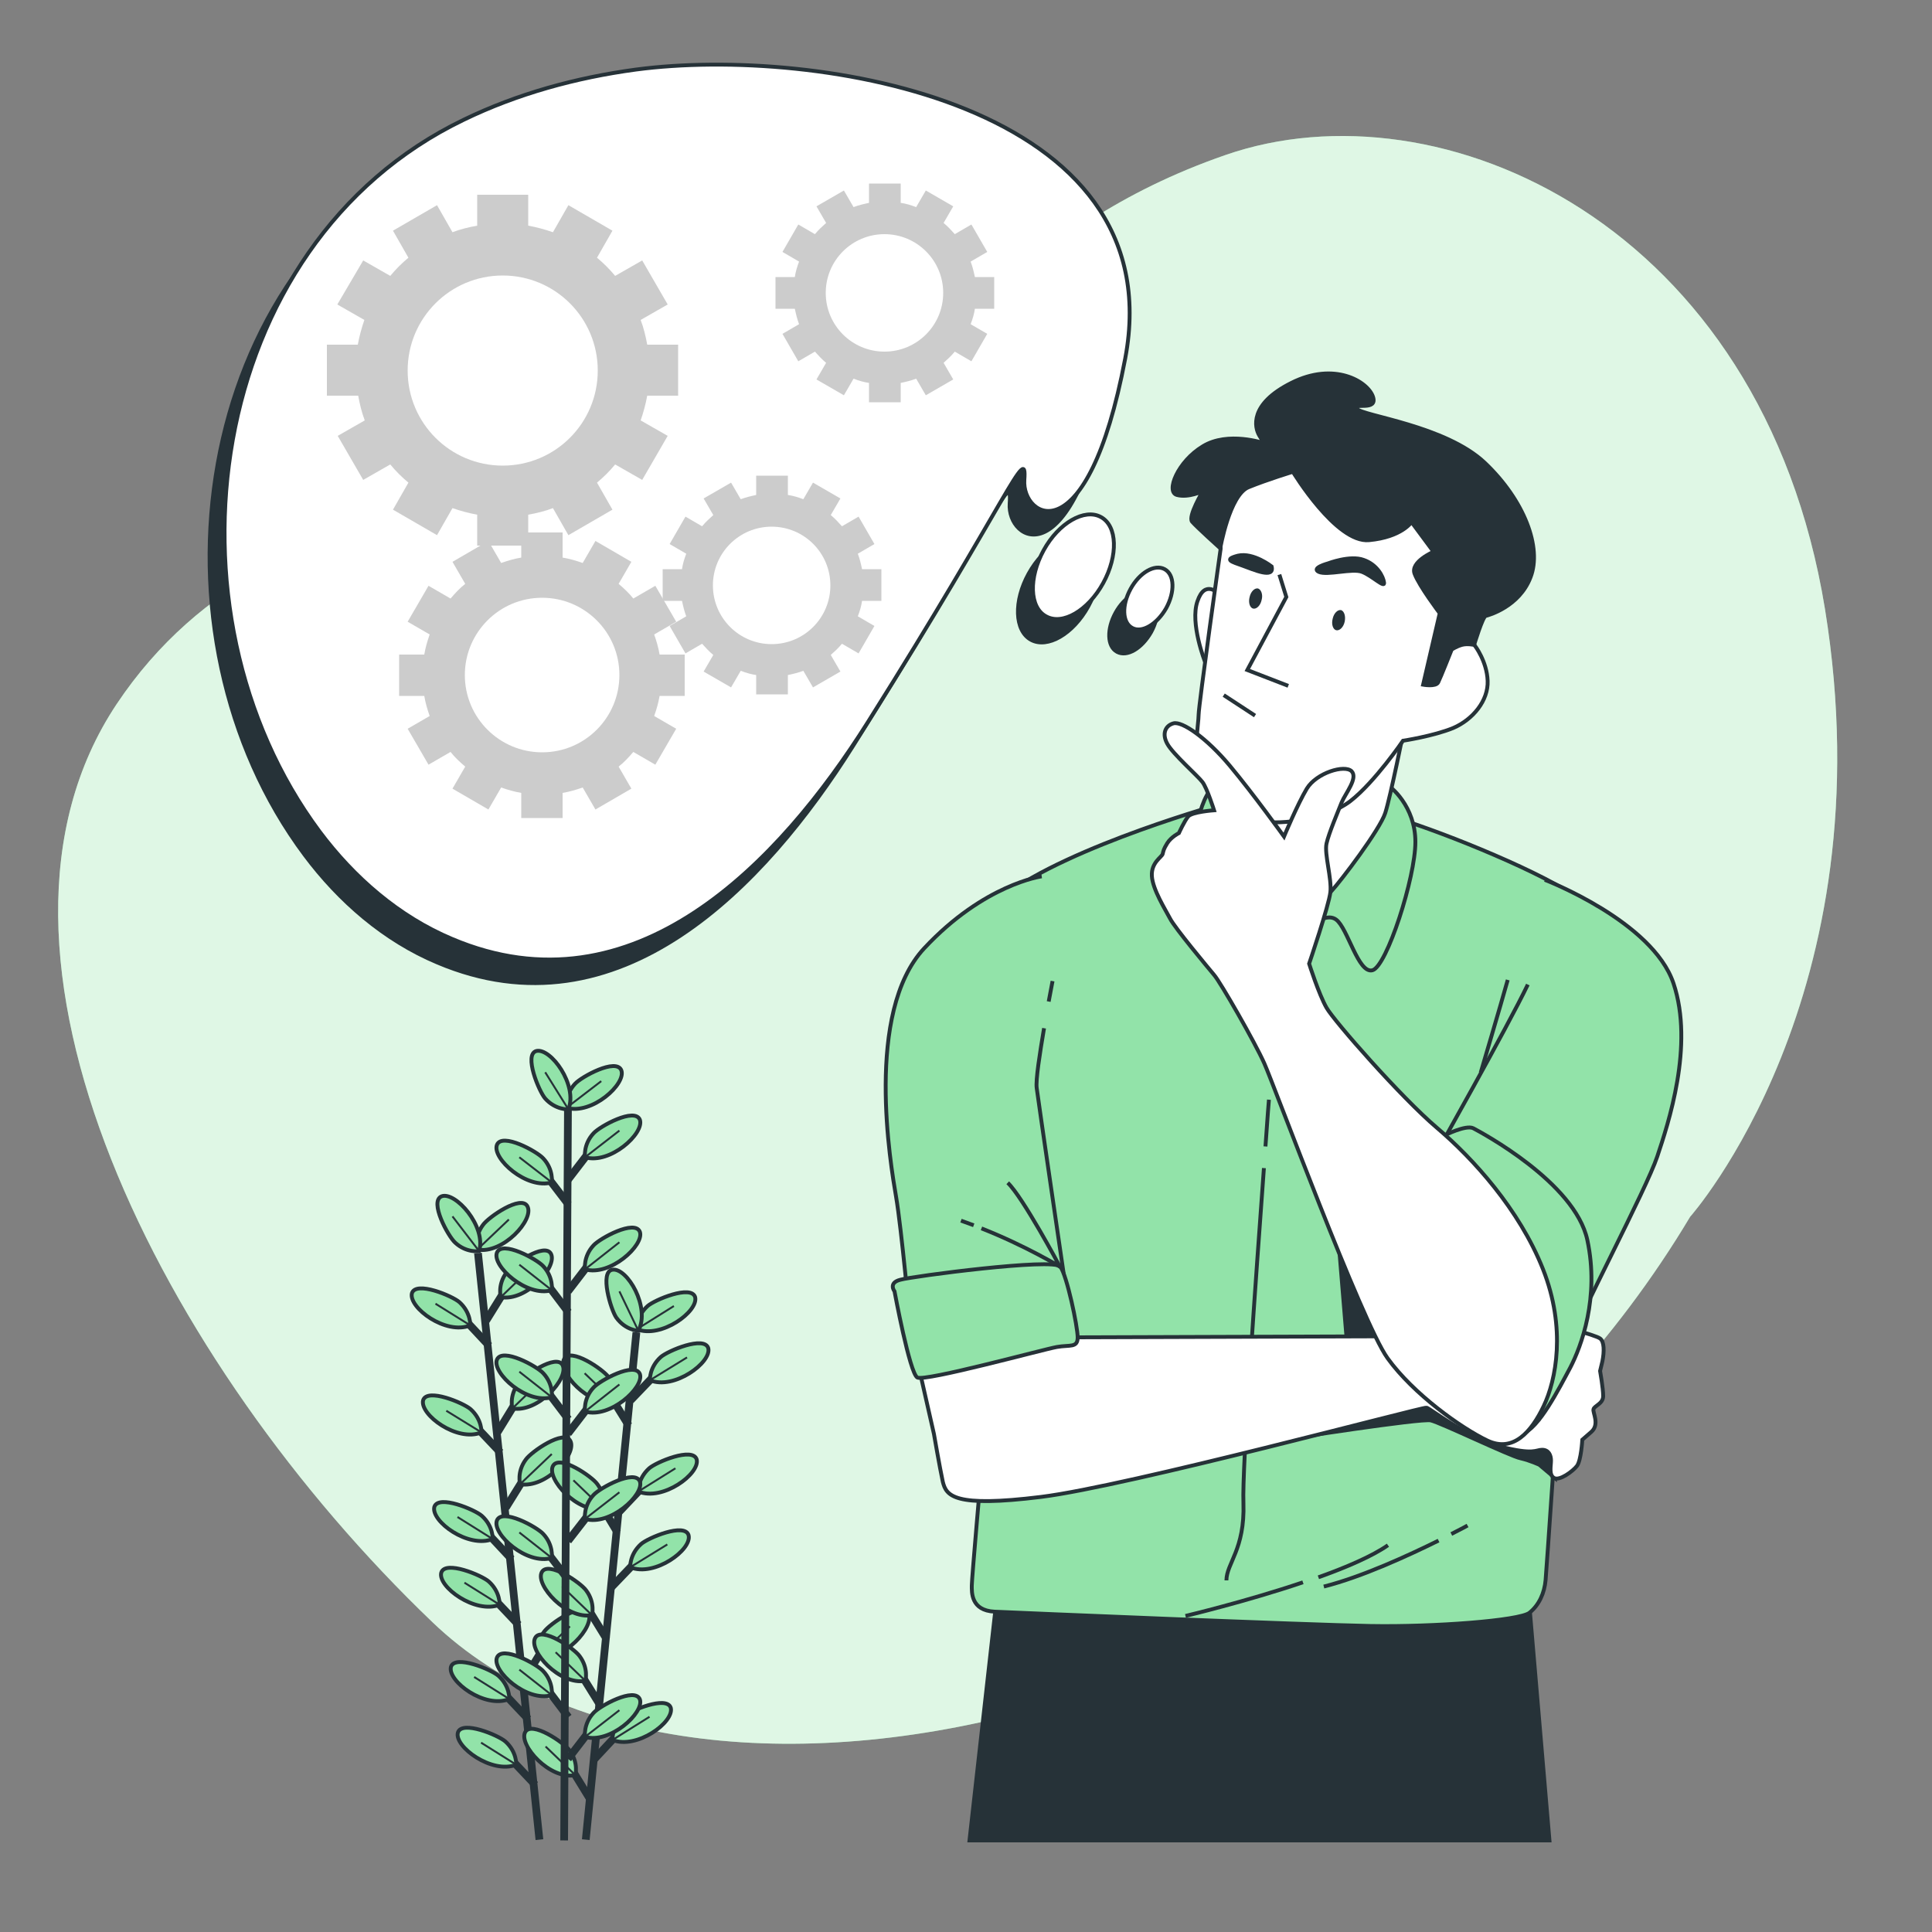 <svg xmlns="http://www.w3.org/2000/svg" xmlns:xlink="http://www.w3.org/1999/xlink" x="0px" y="0px" viewBox="0 0 500 500" style="enable-background:new 0 0 500 500;" xml:space="preserve"><rect x="0" y="0" width="500" height="500" fill="#808080" stroke="none"/><style type="text/css">	.st0{fill:#92E3A9;}	.st1{opacity:0.7;fill:#FFFFFF;}	.st2{display:none;}	.st3{display:inline;fill:none;stroke:#263238;stroke-miterlimit:10;}	.st4{fill:none;stroke:#263238;stroke-width:2;stroke-miterlimit:10;}	.st5{fill:#92E3A9;stroke:#263238;stroke-miterlimit:10;}	.st6{fill:none;stroke:#263238;stroke-width:0.5;stroke-miterlimit:10;}	.st7{fill:#263238;stroke:#263238;stroke-miterlimit:10;}	.st8{fill:none;stroke:#263238;stroke-miterlimit:10;}	.st9{fill:#FFFFFF;stroke:#263238;stroke-miterlimit:10;}	.st10{fill:#263238;}	.st11{fill:#CCCCCC;}</style><g id="Background_Simple">	<g>		<path class="st0" d="M437.4,314.9c0,0,51.1-57.4,34.9-157.3C456,57.7,372.6,20.9,317.2,40.1c-55.4,19.2-67.8,52.7-113,71.8   s-131.1,6-174,70.3c-42.9,64.3,11.9,170.8,81.7,237.6C181.6,486.7,359.8,444.8,437.4,314.9z"></path>		<path class="st1" d="M437.4,314.9c0,0,51.1-57.4,34.9-157.3C456,57.7,372.6,20.9,317.2,40.1c-55.4,19.2-67.8,52.7-113,71.8   s-131.1,6-174,70.3c-42.9,64.3,11.9,170.8,81.7,237.6C181.6,486.7,359.8,444.8,437.4,314.9z"></path>	</g></g><g id="Line_1_" class="st2">	<line class="st3" x1="61.6" y1="476.3" x2="461.7" y2="476.3"></line></g><g id="Plant">	<g>		<g>			<line class="st4" x1="123.7" y1="324.3" x2="139.6" y2="476.1"></line>			<g>				<g>					<line class="st4" x1="136.7" y1="444.9" x2="129.7" y2="437.5"></line>					<path class="st5" d="M131.8,439.7c0,0,0.2-3.3-2.8-6c-1.8-1.6-11.3-5.6-12.3-2.3C115.8,435.1,125.5,442.3,131.8,439.7z"></path>					<line class="st6" x1="131.8" y1="439.7" x2="122.7" y2="434"></line>				</g>				<g>					<line class="st4" x1="138.5" y1="461.9" x2="131.4" y2="454.4"></line>					<path class="st5" d="M133.6,456.7c0,0,0.2-3.3-2.8-6c-1.8-1.6-11.3-5.6-12.3-2.3C117.5,452,127.3,459.2,133.6,456.7z"></path>					<line class="st6" x1="133.6" y1="456.7" x2="124.5" y2="451"></line>				</g>				<g>					<line class="st4" x1="132.4" y1="403.5" x2="125.4" y2="396"></line>					<path class="st5" d="M127.5,398.3c0,0,0.2-3.3-2.8-6c-1.8-1.6-11.3-5.6-12.3-2.3C111.5,393.7,121.2,400.8,127.5,398.3z"></path>					<line class="st6" x1="127.5" y1="398.3" x2="118.4" y2="392.6"></line>				</g>				<g>					<line class="st4" x1="134.2" y1="420.5" x2="127.1" y2="413"></line>					<path class="st5" d="M129.3,415.3c0,0,0.2-3.3-2.8-6c-1.8-1.6-11.3-5.6-12.3-2.3C113.2,410.6,123,417.8,129.3,415.3z"></path>					<line class="st6" x1="129.3" y1="415.3" x2="120.2" y2="409.6"></line>				</g>				<g>					<line class="st4" x1="129.5" y1="375.9" x2="122.5" y2="368.5"></line>					<path class="st5" d="M124.6,370.7c0,0,0.2-3.3-2.8-6c-1.8-1.6-11.3-5.6-12.3-2.3C108.6,366.1,118.3,373.3,124.6,370.7z"></path>					<line class="st6" x1="124.6" y1="370.7" x2="115.5" y2="365.1"></line>				</g>				<g>					<line class="st4" x1="126.6" y1="348.3" x2="119.6" y2="340.8"></line>					<path class="st5" d="M121.7,343c0,0,0.2-3.3-2.8-6c-1.8-1.6-11.3-5.6-12.3-2.3C105.7,338.4,115.4,345.6,121.7,343z"></path>					<line class="st6" x1="121.7" y1="343" x2="112.7" y2="337.4"></line>				</g>				<g>					<line class="st4" x1="135.5" y1="434.9" x2="140.9" y2="426.1"></line>					<path class="st5" d="M139.3,428.7c0,0-0.9-3.2,1.5-6.4c1.4-2,9.9-7.9,11.5-4.8C154,420.9,146,430,139.3,428.7z"></path>					<line class="st6" x1="139.3" y1="428.7" x2="147.5" y2="420.9"></line>				</g>				<g>					<line class="st4" x1="130.9" y1="390.2" x2="136.3" y2="381.5"></line>					<path class="st5" d="M134.6,384.1c0,0-0.9-3.2,1.5-6.4c1.4-2,9.9-7.9,11.5-4.8C149.4,376.3,141.3,385.3,134.6,384.1z"></path>					<line class="st6" x1="134.6" y1="384.1" x2="142.8" y2="376.3"></line>				</g>				<g>					<line class="st4" x1="128.8" y1="370.6" x2="134.2" y2="361.8"></line>					<path class="st5" d="M132.6,364.5c0,0-0.9-3.2,1.5-6.4c1.4-2,9.9-7.9,11.5-4.8C147.3,356.7,139.2,365.7,132.6,364.5z"></path>					<line class="st6" x1="132.6" y1="364.5" x2="140.7" y2="356.7"></line>				</g>				<g>					<line class="st4" x1="125.8" y1="341.8" x2="131.2" y2="333.1"></line>					<path class="st5" d="M129.6,335.7c0,0-0.9-3.2,1.5-6.4c1.4-2,9.9-7.9,11.5-4.8C144.3,327.9,136.2,336.9,129.6,335.7z"></path>					<line class="st6" x1="129.6" y1="335.7" x2="137.7" y2="327.9"></line>					<path class="st5" d="M123.5,323.4c0,0-0.9-3.2,1.5-6.4c1.4-2,9.9-7.9,11.5-4.8C138.3,315.6,130.2,324.6,123.5,323.4z"></path>					<line class="st6" x1="123.5" y1="323.4" x2="131.7" y2="315.6"></line>					<path class="st5" d="M124,323.8c0,0-3.3,0.5-6.2-2.2c-1.8-1.6-6.8-10.7-3.5-12C117.8,308.3,125.9,317.3,124,323.8z"></path>					<line class="st6" x1="124" y1="323.8" x2="117.1" y2="314.8"></line>				</g>			</g>		</g>		<g>			<line class="st4" x1="164.7" y1="344.8" x2="151.6" y2="476.1"></line>			<g>				<g>					<line class="st4" x1="152.7" y1="465.6" x2="147.3" y2="456.8"></line>					<path class="st5" d="M148.9,459.4c0,0,0.9-3.2-1.5-6.4c-1.4-2-9.9-7.8-11.5-4.7C134.2,451.6,142.3,460.7,148.9,459.4z"></path>					<line class="st6" x1="148.9" y1="459.4" x2="141.2" y2="452"></line>				</g>				<g>					<line class="st4" x1="157" y1="424.2" x2="151.6" y2="415.4"></line>					<path class="st5" d="M153.2,418c0,0,0.9-3.2-1.5-6.4c-1.4-2-9.9-7.8-11.5-4.7C138.5,410.2,146.6,419.2,153.2,418z"></path>					<line class="st6" x1="153.2" y1="418" x2="145.5" y2="410.6"></line>				</g>				<g>					<line class="st4" x1="155.2" y1="441.1" x2="149.8" y2="432.4"></line>					<path class="st5" d="M151.5,435c0,0,0.9-3.2-1.5-6.4c-1.4-2-9.9-7.8-11.5-4.7C136.7,427.2,144.8,436.2,151.5,435z"></path>					<line class="st6" x1="151.5" y1="435" x2="143.8" y2="427.6"></line>				</g>				<g>					<line class="st4" x1="159.8" y1="396.6" x2="154.5" y2="387.8"></line>					<path class="st5" d="M156.1,390.5c0,0,0.9-3.2-1.5-6.4c-1.4-2-9.9-7.8-11.5-4.7C141.4,382.7,149.4,391.7,156.1,390.5z"></path>					<line class="st6" x1="156.1" y1="390.5" x2="148.4" y2="383.1"></line>				</g>				<g>					<line class="st4" x1="162.7" y1="368.9" x2="157.3" y2="360.2"></line>					<path class="st5" d="M159,362.8c0,0,0.9-3.2-1.5-6.4c-1.4-2-9.9-7.8-11.5-4.7C144.2,355,152.3,364,159,362.8z"></path>					<line class="st6" x1="159" y1="362.8" x2="151.3" y2="355.4"></line>				</g>				<g>					<line class="st4" x1="153.6" y1="455.5" x2="160.6" y2="448"></line>					<path class="st5" d="M158.5,450.3c0,0-0.2-3.3,2.8-6c1.8-1.6,11.3-5.6,12.3-2.3C174.5,445.7,164.8,452.8,158.5,450.3z"></path>					<line class="st6" x1="158.5" y1="450.3" x2="168.1" y2="444.3"></line>				</g>				<g>					<line class="st4" x1="158.2" y1="410.8" x2="165.3" y2="403.4"></line>					<path class="st5" d="M163.1,405.6c0,0-0.2-3.3,2.8-6c1.8-1.6,11.3-5.6,12.3-2.3C179.2,401,169.4,408.2,163.1,405.6z"></path>					<line class="st6" x1="163.1" y1="405.6" x2="172.7" y2="399.7"></line>				</g>				<g>					<line class="st4" x1="160.3" y1="391.2" x2="167.3" y2="383.8"></line>					<path class="st5" d="M165.2,386c0,0-0.2-3.3,2.8-6c1.8-1.6,11.3-5.6,12.3-2.3C181.2,381.4,171.5,388.6,165.2,386z"></path>					<line class="st6" x1="165.2" y1="386" x2="174.8" y2="380"></line>				</g>				<g>					<line class="st4" x1="163.2" y1="362.4" x2="170.3" y2="355"></line>					<path class="st5" d="M168.2,357.2c0,0-0.2-3.3,2.8-6c1.8-1.6,11.3-5.6,12.3-2.3C184.2,352.6,174.4,359.8,168.2,357.2z"></path>					<line class="st6" x1="168.2" y1="357.2" x2="177.8" y2="351.3"></line>					<path class="st5" d="M164.8,344c0,0-0.2-3.3,2.8-6c1.8-1.6,11.3-5.6,12.3-2.3C180.8,339.4,171.1,346.5,164.8,344z"></path>					<line class="st6" x1="164.8" y1="344" x2="174.4" y2="338"></line>					<path class="st5" d="M165.2,344.4c0,0-3.3-0.1-5.7-3.4c-1.4-2-4.4-11.9-1-12.4C162.3,328,168.4,338.4,165.2,344.4z"></path>					<line class="st6" x1="165.2" y1="344.4" x2="160.3" y2="334.2"></line>				</g>			</g>		</g>		<line class="st4" x1="147" y1="284.1" x2="146" y2="476.3"></line>		<g>			<g>				<line class="st4" x1="147.1" y1="444.4" x2="140.9" y2="436.2"></line>				<path class="st5" d="M142.8,438.7c0,0,0.5-3.3-2.2-6.2c-1.6-1.8-10.7-6.8-12-3.5C127.3,432.4,136.3,440.6,142.8,438.7z"></path>				<line class="st6" x1="142.8" y1="438.7" x2="134.4" y2="432.1"></line>			</g>			<g>				<line class="st4" x1="147.1" y1="408.9" x2="140.9" y2="400.8"></line>				<path class="st5" d="M142.8,403.2c0,0,0.5-3.3-2.2-6.2c-1.6-1.8-10.7-6.8-12-3.5C127.3,397,136.3,405.1,142.8,403.2z"></path>				<line class="st6" x1="142.8" y1="403.2" x2="134.4" y2="396.6"></line>			</g>			<g>				<line class="st4" x1="147.1" y1="367.3" x2="140.9" y2="359.1"></line>				<path class="st5" d="M142.8,361.6c0,0,0.5-3.3-2.2-6.2c-1.6-1.8-10.7-6.8-12-3.5C127.3,355.3,136.3,363.5,142.8,361.6z"></path>				<line class="st6" x1="142.8" y1="361.6" x2="134.4" y2="355"></line>			</g>			<g>				<line class="st4" x1="147.1" y1="339.6" x2="140.9" y2="331.4"></line>				<path class="st5" d="M142.8,333.9c0,0,0.5-3.3-2.2-6.2c-1.6-1.8-10.7-6.8-12-3.5C127.3,327.6,136.3,335.8,142.8,333.9z"></path>				<line class="st6" x1="142.8" y1="333.9" x2="134.4" y2="327.3"></line>			</g>			<g>				<line class="st4" x1="147.1" y1="311.7" x2="140.9" y2="303.6"></line>				<path class="st5" d="M142.8,306c0,0,0.5-3.3-2.2-6.2c-1.6-1.8-10.7-6.8-12-3.5C127.3,299.8,136.3,307.9,142.8,306z"></path>				<line class="st6" x1="142.8" y1="306" x2="134.4" y2="299.5"></line>			</g>			<g>				<line class="st4" x1="147" y1="455.2" x2="153.3" y2="447"></line>				<path class="st5" d="M151.4,449.5c0,0-0.5-3.3,2.2-6.2c1.6-1.8,10.7-6.8,12-3.5C166.8,443.2,157.9,451.4,151.4,449.5z"></path>				<line class="st6" x1="151.4" y1="449.5" x2="160.3" y2="442.6"></line>			</g>			<g>				<line class="st4" x1="147" y1="398.8" x2="153.3" y2="390.7"></line>				<path class="st5" d="M151.4,393.1c0,0-0.5-3.3,2.2-6.2c1.6-1.8,10.7-6.8,12-3.5C166.8,386.8,157.9,395,151.4,393.1z"></path>				<line class="st6" x1="151.4" y1="393.1" x2="160.3" y2="386.2"></line>			</g>			<g>				<line class="st4" x1="147" y1="371" x2="153.3" y2="362.8"></line>				<path class="st5" d="M151.4,365.3c0,0-0.5-3.3,2.2-6.2c1.6-1.8,10.7-6.8,12-3.5C166.8,359,157.9,367.2,151.4,365.3z"></path>				<line class="st6" x1="151.4" y1="365.3" x2="160.3" y2="358.3"></line>			</g>			<g>				<line class="st4" x1="147" y1="334.2" x2="153.3" y2="326"></line>				<path class="st5" d="M151.4,328.5c0,0-0.5-3.3,2.2-6.2c1.6-1.8,10.7-6.8,12-3.5C166.8,322.2,157.9,330.4,151.4,328.5z"></path>				<line class="st6" x1="151.4" y1="328.5" x2="160.3" y2="321.5"></line>			</g>			<g>				<line class="st4" x1="147" y1="305.3" x2="153.3" y2="297.1"></line>				<path class="st5" d="M151.4,299.5c0,0-0.5-3.3,2.2-6.2c1.6-1.8,10.7-6.8,12-3.5C166.8,293.3,157.9,301.4,151.4,299.5z"></path>				<line class="st6" x1="151.4" y1="299.5" x2="160.3" y2="292.6"></line>				<path class="st5" d="M146.6,286.7c0,0-0.5-3.3,2.2-6.2c1.6-1.8,10.7-6.8,12-3.5C162.1,280.5,153.2,288.6,146.6,286.7z"></path>				<line class="st6" x1="146.6" y1="286.7" x2="155.6" y2="279.8"></line>				<path class="st5" d="M147.1,287.1c0,0-3.3,0.2-6-2.8c-1.6-1.8-5.6-11.4-2.3-12.3C142.5,271.1,149.6,280.8,147.1,287.1z"></path>				<line class="st6" x1="147.1" y1="287.1" x2="141.1" y2="277.5"></line>			</g>		</g>	</g></g><g id="Character">	<g>		<polygon class="st7" points="401,476.3 395.3,409.6 258.4,409.6 250.9,476.3   "></polygon>		<path class="st5" d="M317.2,207.7c0,0-40,11-57.5,24.2c-17.5,13.2-29.6,26.8-26.8,52.4c2.8,25.6,21.1,95.8,21.1,95.8   s-2.5,28.5-2.5,30.2c0,1.7-0.3,6.5,5.9,6.8c6.2,0.3,80.6,3.4,97.2,3.7c16.6,0.3,38.6-1.4,41.2-3.4c2.5-2,3.9-5.1,4.2-8.5   c0.3-3.4,3.1-44.8,3.1-44.8l0.3-18.6c0,0,18.3-60.9,19.4-80.6c1.1-19.7-6.2-26.2-14.4-32.4c-8.2-6.2-33.6-16.7-47.4-20.9   C347.4,207.5,317.2,207.7,317.2,207.7z"></path>		<path class="st8" d="M327.1,302.3c-2,27.5-5.7,78-5.3,86.7c0.4,12-4.4,15.6-4.4,20"></path>		<path class="st8" d="M328.4,284.6c0,0-0.4,4.7-0.9,12.1"></path>		<polygon class="st7" points="346.3,319.8 348.8,350 363.2,349   "></polygon>		<path class="st7" d="M332.7,372.5c0,0,35-5.5,37.6-4.9c2.6,0.6,20.6,9.3,23.2,9.8c2.6,0.6,4.9,1.7,4.9,1.7l3.9,3.3l-1.3-9.9   c0,0-5.2-6.4-16.8-11c-11.6-4.6-17.4-2-20-1.2C361.6,361.2,332.7,372.5,332.7,372.5z"></path>		<path class="st9" d="M278.9,346.1l91-0.3c0,0,29.3-2.8,30.4-3.1c1.1-0.3,12.7,2.8,13.8,3.7c1.1,0.8,1.1,3.4,0.6,5.9   c-0.6,2.5-0.6,2.5-0.6,2.5s0.8,4.5,0.8,6.5c0,2-2.3,2.5-2.5,3.4c-0.3,0.8,1.7,3.9-0.6,5.9c-2.3,2-2.3,2-2.3,2s-0.3,5.4-1.4,6.8   c-1.1,1.4-4.5,3.9-5.9,3.1s-0.8-3.1-0.8-4.5s-0.6-2.8-2.3-2.8c-1.7,0-2,1.4-10.7-0.8c-8.7-2.3-18.3-9.9-19.2-10.1   c-0.8-0.3-77.2,20.3-99.8,23.1s-24.5-0.3-25.4-3.9c-0.8-3.7-2.3-12.4-2.3-12.4l-3.9-17.2L278.9,346.1z"></path>		<path class="st5" d="M338.1,240.7c0,0,4.7-4.9,7.7-2.7c3,2.2,5.7,14.1,9.4,13.1c3.7-1,11.1-24,11.1-33.2c0-9.2-6.4-14.6-7.9-15.1   c-1.5-0.5-39.3-1-43.8,0.7s-6.2,17.3-7.9,26.7c-1.7,9.4,2.2,11.6,4.7,10.4c2.5-1.2,12.1-5.2,14.4-5.2   C327.9,235.5,338.1,240.7,338.1,240.7z"></path>		<path class="st9" d="M363.4,188.5c0,0-3.5,17.5-4.9,21.9c-1.4,4.3-11.4,17.5-14,20.3s-10,16.4-12,16.7c-2,0.4-7.5-18.1-7.5-18.1   s-7.1-12.2-8.5-15.4c-1.4-3.2-3.5-12.4-3.5-12.4s11.6,10,24,7.9s18.7-14.6,18.7-14.6L363.4,188.5z"></path>		<g>			<path class="st9" d="M315.3,153.6c0,0-3.5-3.7-5.4,2c-2,5.7,2,15.8,2,15.8L315.3,153.6z"></path>			<path class="st9" d="M315.9,142c0,0-5.7,40.6-5.7,43c0,2.4-1.6,10.2,0.8,15.4c2.4,5.1,9.5,11.4,15.2,12.2    c5.7,0.8,16.9-0.4,23.3-5.3c6.3-4.9,13.6-15.6,13.6-15.6s7.9-1.2,13-3.3c5.1-2.2,9.1-7.1,8.9-12.2c-0.2-5.1-3.3-9.1-3.3-9.1    l-3-5.5l7.9-14.8c0,0-4.5-8.5-19.1-16.6c-14.6-8.1-27.6-10.6-33.7-10.6c-6.1,0-13.8,2.6-16,7.5C315.5,132,315.9,142,315.9,142z"></path>			<path class="st7" d="M334.6,122.1c0,0,11.2,18.5,19.7,17.7c8.5-0.8,11-4.7,11-4.7l5.7,7.7c0,0-6.1,2.6-4.9,5.7    c1.2,3.2,6.5,10.2,6.5,10.2l-4.3,18.5c0,0,3.3,0.6,3.9-0.6c0.6-1.2,3.5-8.5,3.5-8.5s1.2-0.8,2.6-1.2c1.4-0.4,3.2,0,3.2,0    s2.2-7.3,3-7.5c0.8-0.2,8.7-2.4,11.6-10c3-7.7-1.6-19.9-11.8-29.6c-10.2-9.7-31.9-12.2-33.1-14c-1.2-1.8,5.5,0.8,4.1-3.2    c-1.4-3.9-10-9.1-21.1-3.5c-11,5.5-9.5,11.6-8.3,13.6c1.2,2,1.2,2,1.2,2s-9.3-3.2-15.8,0.8c-6.5,3.9-9.7,11.8-6.7,12.6    c3,0.8,6.7-1,6.7-1s-3.9,6.5-2.8,7.9c1.2,1.4,7.3,6.9,7.3,6.9s2.4-13.8,7.3-15.8S334.6,122.1,334.6,122.1z"></path>			<polyline class="st8" points="331.1,148.7 332.9,154.5 322.8,173.4 333.4,177.5    "></polyline>			<path class="st7" d="M329.1,146.6c0,0-4.7-3.7-8.7-2.8c-3.9,1-1.6,1.6,1.2,2.6C324.4,147.4,329.9,149.9,329.1,146.6z"></path>			<path class="st7" d="M343.7,145.8c0,0-4.5,1.2-2.4,2.2c2.2,1,8.7-1,11.2,0c2.6,1,5.9,4.3,5.7,2.8c-0.2-1.6-1.8-4.7-5.3-5.9    C349.4,143.6,343.7,145.8,343.7,145.8z"></path>			<path class="st10" d="M326.5,155.3c-0.3,1.4-1.3,2.4-2.2,2.2c-0.8-0.2-1.3-1.5-0.9-3c0.3-1.4,1.3-2.4,2.2-2.2    C326.4,152.6,326.9,153.9,326.5,155.3z"></path>			<path class="st10" d="M348,160.9c-0.3,1.4-1.3,2.4-2.2,2.2c-0.8-0.2-1.3-1.5-0.9-3c0.3-1.4,1.3-2.4,2.2-2.2    C347.9,158.2,348.3,159.5,348,160.9z"></path>			<line class="st8" x1="316.7" y1="179.9" x2="324.8" y2="185.2"></line>		</g>		<g>			<path class="st5" d="M399.8,227.7c0,0,27.9,10.7,33.3,26.8c5.4,16.1-1.4,36.4-4.2,44.8s-20.3,41.4-23.1,49.3    c-2.8,7.9-7,17.5-7,17.5s-3.9-23.7-14.7-38.3c-10.7-14.7-13.2-27.9-13.2-27.9s19.4-34.4,24.5-45.1"></path>			<path class="st5" d="M373.7,293.9c0,0,5.7-2.9,7.6-1.9c1.9,1,26.3,14,29.5,28.9c3.2,14.9-1.6,27.6-4.4,33    c-2.9,5.4-8.2,15.9-12.4,17.1c-4.1,1.3-7.6-32.7-16.2-50.4C369.3,302.8,373.7,293.9,373.7,293.9z"></path>			<path class="st8" d="M383.2,277.6c0,0,5.1-17.2,7-24"></path>		</g>		<path class="st9" d="M332.3,216.5c0,0-7.9-11-14-18.3c-6.1-7.3-12.4-11.6-14.6-11c-2.2,0.6-3,2.8-1.6,5.3c1.4,2.6,7.9,8.3,9.1,9.9   c1.2,1.6,3,7.3,3,7.3s-5.7,0.4-6.7,1.6c-1,1.2-2.4,4.3-2.4,4.3s-2,1-3,2.6c-1,1.6-1,2-1.2,2.8c-0.2,0.8-3,2.2-2.8,5.7   c0.2,3.5,3.5,8.7,4.7,11c1.2,2.4,9.9,12.8,11.4,14.6c1.6,1.8,10.6,17.5,13,22.9c2.4,5.3,25.2,67,31.9,76.3   c6.7,9.3,19.1,18.1,25.8,21.3c6.7,3.2,11.4-2.2,14.6-8.9c3.2-6.7,5.9-20.1-0.2-35.5c-6.1-15.4-18.1-28.6-27.4-36.5   c-9.3-7.9-26.6-27.6-28.6-31.1c-2-3.5-4.5-11.4-4.5-11.4s5.1-15,5.5-18.5c0.4-3.5-1.6-9.9-1-12.6s3-8.3,3.9-10.6   c1-2.4,4.3-6.3,2.6-8.1c-1.8-1.8-9.1,0.4-11.6,4.5C335.8,208.1,332.3,216.5,332.3,216.5z"></path>		<g>			<path class="st5" d="M271.4,259.2c0.6-3.1,1-5.3,1-5.3"></path>			<path class="st5" d="M269.6,226.8c0,0-14.9,2-30.4,18.6c-15.5,16.6-8.7,56.1-7.3,64.3c1.4,8.2,3.7,33.3,3.7,33.3l39.7-13.2    c0,0-6.5-44.3-7-48.2c-0.3-2,0.8-9,1.9-15.5"></path>			<path class="st5" d="M231.5,334.2c0,0,3.9,21.1,5.9,22.3c2,1.1,32.7-7.3,36.1-7.9c3.4-0.6,5.4,0.3,5.4-2.5    c0-2.8-2.8-16.1-4.5-18.3c-1.7-2.3-38.3,2.5-41.4,3.4C229.8,332,231.5,334.2,231.5,334.2z"></path>			<path class="st8" d="M254,317.9c11.4,4.5,20.3,9.9,20.3,9.9s-9.6-18-13.5-21.7"></path>			<path class="st8" d="M248.7,315.9c1.1,0.4,2.2,0.8,3.3,1.2"></path>		</g>		<path class="st8" d="M341.2,408.2c7.3-2.6,14-5.5,18-8.3"></path>		<path class="st8" d="M306.8,418.2c0,0,15.6-3.7,30.4-8.7"></path>		<path class="st8" d="M372.3,398.7c-7.7,3.8-19.8,9.4-29.7,11.9"></path>		<path class="st8" d="M379.8,394.8c0,0-1.6,0.9-4.2,2.2"></path>	</g></g><g id="Bubble">	<g>		<path class="st7" d="M116.1,37.1C49,69.4,36.3,164.3,78.9,221.3c8.9,11.9,20.5,22,34.3,27.8c47,19.9,84.7-19.7,107.6-56.1   c36.6-58.1,41.2-72.5,40.5-62.7s16.3,20.2,26.1-31.4c12.5-66-79.8-81-126.6-74.8C145.1,26.3,129.9,30.5,116.1,37.1z"></path>		<path class="st7" d="M280.2,147.3"></path>		<ellipse transform="matrix(0.484 -0.875 0.875 0.484 7.519 318.46)" class="st7" cx="274" cy="152.9" rx="14.7" ry="8.8"></ellipse>		<path class="st7" d="M288.7,158.6c-2.3,4.2-2.2,8.7,0.4,10.1s6.4-0.9,8.8-5.1c2.3-4.2,2.2-8.7-0.4-10.1   C294.9,152.1,291,154.4,288.7,158.6z"></path>	</g>	<g>		<path class="st9" d="M120,31C52.9,63.3,40.2,158.1,82.7,215.2c8.9,11.9,20.5,22,34.3,27.8c47,19.9,84.7-19.7,107.6-56.1   c36.6-58.1,41.2-72.5,40.5-62.7c-0.7,9.8,16.3,20.2,26.1-31.4c12.5-66-79.8-81-126.6-74.8C149,20.1,133.8,24.3,120,31z"></path>		<path class="st9" d="M284,141.1"></path>		<path class="st9" d="M270.1,142.4c-3.9,7.1-3.7,14.8,0.6,17.1c4.3,2.4,10.9-1.5,14.8-8.6c3.9-7.1,3.7-14.8-0.6-17.1   C280.7,131.5,274,135.3,270.1,142.4z"></path>		<path class="st9" d="M292.6,152.4c-2.3,4.2-2.2,8.7,0.4,10.1c2.5,1.4,6.4-0.9,8.8-5.1c2.3-4.2,2.2-8.7-0.4-10.1   C298.8,145.9,294.9,148.2,292.6,152.4z"></path>	</g></g><g id="Gears">	<g>		<path class="st11" d="M84.6,102.5V89.2h8c0.4-2.2,1-4.4,1.7-6.4l-7-4L94,67.4l7,4c1.4-1.7,3-3.3,4.7-4.7l-4-7l11.4-6.6l4,7   c2.1-0.8,4.2-1.3,6.4-1.7v-8h13.2v8c2.2,0.4,4.4,1,6.4,1.7l4-7l11.4,6.6l-4,7c1.7,1.4,3.3,3,4.7,4.7l7-4l6.6,11.4l-7,4   c0.8,2.1,1.3,4.2,1.7,6.4h8v13.2h-8c-0.4,2.2-1,4.4-1.7,6.4l7,4l-6.6,11.4l-7-4c-1.4,1.7-3,3.3-4.7,4.7l4,7l-11.4,6.6l-4-7   c-2.1,0.8-4.2,1.3-6.4,1.7v8h-13.2v-8c-2.2-0.4-4.4-1-6.4-1.7l-4,7l-11.4-6.6l4-7c-1.7-1.4-3.3-3-4.7-4.7l-7,4l-6.6-11.4l7-4   c-0.8-2.1-1.3-4.2-1.7-6.4H84.6z M130.1,120.5c13.6,0,24.6-11,24.6-24.6c0-13.6-11-24.6-24.6-24.6c-13.6,0-24.6,11-24.6,24.6   C105.5,109.5,116.5,120.5,130.1,120.5z"></path>		<path class="st11" d="M103.3,180.1v-10.7h6.5c0.3-1.8,0.8-3.5,1.4-5.2l-5.7-3.3l5.4-9.3l5.7,3.3c1.2-1.4,2.4-2.7,3.8-3.8l-3.3-5.7   l9.3-5.4l3.3,5.7c1.7-0.6,3.4-1.1,5.2-1.4v-6.5h10.7v6.5c1.8,0.3,3.5,0.8,5.2,1.4l3.3-5.7l9.3,5.4l-3.3,5.7   c1.4,1.2,2.7,2.4,3.8,3.8l5.7-3.3l5.4,9.3l-5.7,3.3c0.6,1.7,1.1,3.4,1.4,5.2h6.5v10.7h-6.5c-0.3,1.8-0.8,3.5-1.4,5.2l5.7,3.3   l-5.4,9.3l-5.7-3.3c-1.2,1.4-2.4,2.7-3.8,3.8l3.3,5.7l-9.3,5.4l-3.3-5.7c-1.7,0.6-3.4,1.1-5.2,1.4v6.5h-10.7v-6.5   c-1.8-0.3-3.5-0.8-5.2-1.4l-3.3,5.7l-9.3-5.4l3.3-5.7c-1.4-1.2-2.7-2.4-3.8-3.8l-5.7,3.3l-5.4-9.3l5.7-3.3   c-0.6-1.7-1.1-3.4-1.4-5.2H103.3z M140.3,194.7c11.1,0,20-9,20-20c0-11.1-9-20-20-20c-11.1,0-20,9-20,20   C120.3,185.8,129.3,194.7,140.3,194.7z"></path>		<path class="st11" d="M171.5,155.5v-8.2h5c0.2-1.4,0.6-2.7,1.1-4l-4.3-2.5l4.1-7.1l4.3,2.5c0.9-1.1,1.9-2,2.9-2.9l-2.5-4.3   l7.1-4.1l2.5,4.3c1.3-0.5,2.6-0.8,4-1.1v-5h8.2v5c1.4,0.2,2.7,0.6,4,1.1l2.5-4.3l7.1,4.1l-2.5,4.3c1.1,0.9,2,1.9,2.9,2.9l4.3-2.5   l4.1,7.1l-4.3,2.5c0.5,1.3,0.8,2.6,1.1,4h5v8.2h-5c-0.2,1.4-0.6,2.7-1.1,4l4.3,2.5l-4.1,7.1l-4.3-2.5c-0.9,1.1-1.9,2-2.9,2.9   l2.5,4.3l-7.1,4.1l-2.5-4.3c-1.3,0.5-2.6,0.8-4,1.1v5h-8.2v-5c-1.4-0.2-2.7-0.6-4-1.1l-2.5,4.3l-7.1-4.1l2.5-4.3   c-1.1-0.9-2-1.9-2.9-2.9l-4.3,2.5l-4.1-7.1l4.3-2.5c-0.5-1.3-0.8-2.6-1.1-4H171.5z M199.7,166.7c8.4,0,15.2-6.8,15.2-15.2   c0-8.4-6.8-15.2-15.2-15.2c-8.4,0-15.2,6.8-15.2,15.2C184.5,159.9,191.3,166.7,199.7,166.7z"></path>		<path class="st11" d="M200.7,79.9v-8.2h5c0.2-1.4,0.6-2.7,1.1-4l-4.3-2.5l4.1-7.1l4.3,2.5c0.9-1.1,1.9-2,2.9-2.9l-2.5-4.3l7.1-4.1   l2.5,4.3c1.3-0.5,2.6-0.8,4-1.1v-5h8.2v5c1.4,0.2,2.7,0.6,4,1.1l2.5-4.3l7.1,4.1l-2.5,4.3c1.1,0.9,2,1.9,2.9,2.9l4.3-2.5l4.1,7.1   l-4.3,2.5c0.5,1.3,0.8,2.6,1.1,4h5v8.2h-5c-0.2,1.4-0.6,2.7-1.1,4l4.3,2.5l-4.1,7.1l-4.3-2.5c-0.9,1.1-1.9,2-2.9,2.9l2.5,4.3   l-7.1,4.1l-2.5-4.3c-1.3,0.5-2.6,0.8-4,1.1v5h-8.2v-5c-1.4-0.2-2.7-0.6-4-1.1l-2.5,4.3l-7.1-4.1l2.5-4.3c-1.1-0.9-2-1.9-2.9-2.9   l-4.3,2.5l-4.1-7.1l4.3-2.5c-0.5-1.3-0.8-2.6-1.1-4H200.7z M228.9,91c8.4,0,15.2-6.8,15.2-15.2s-6.8-15.2-15.2-15.2   s-15.2,6.8-15.2,15.2S220.5,91,228.9,91z"></path>	</g></g></svg>